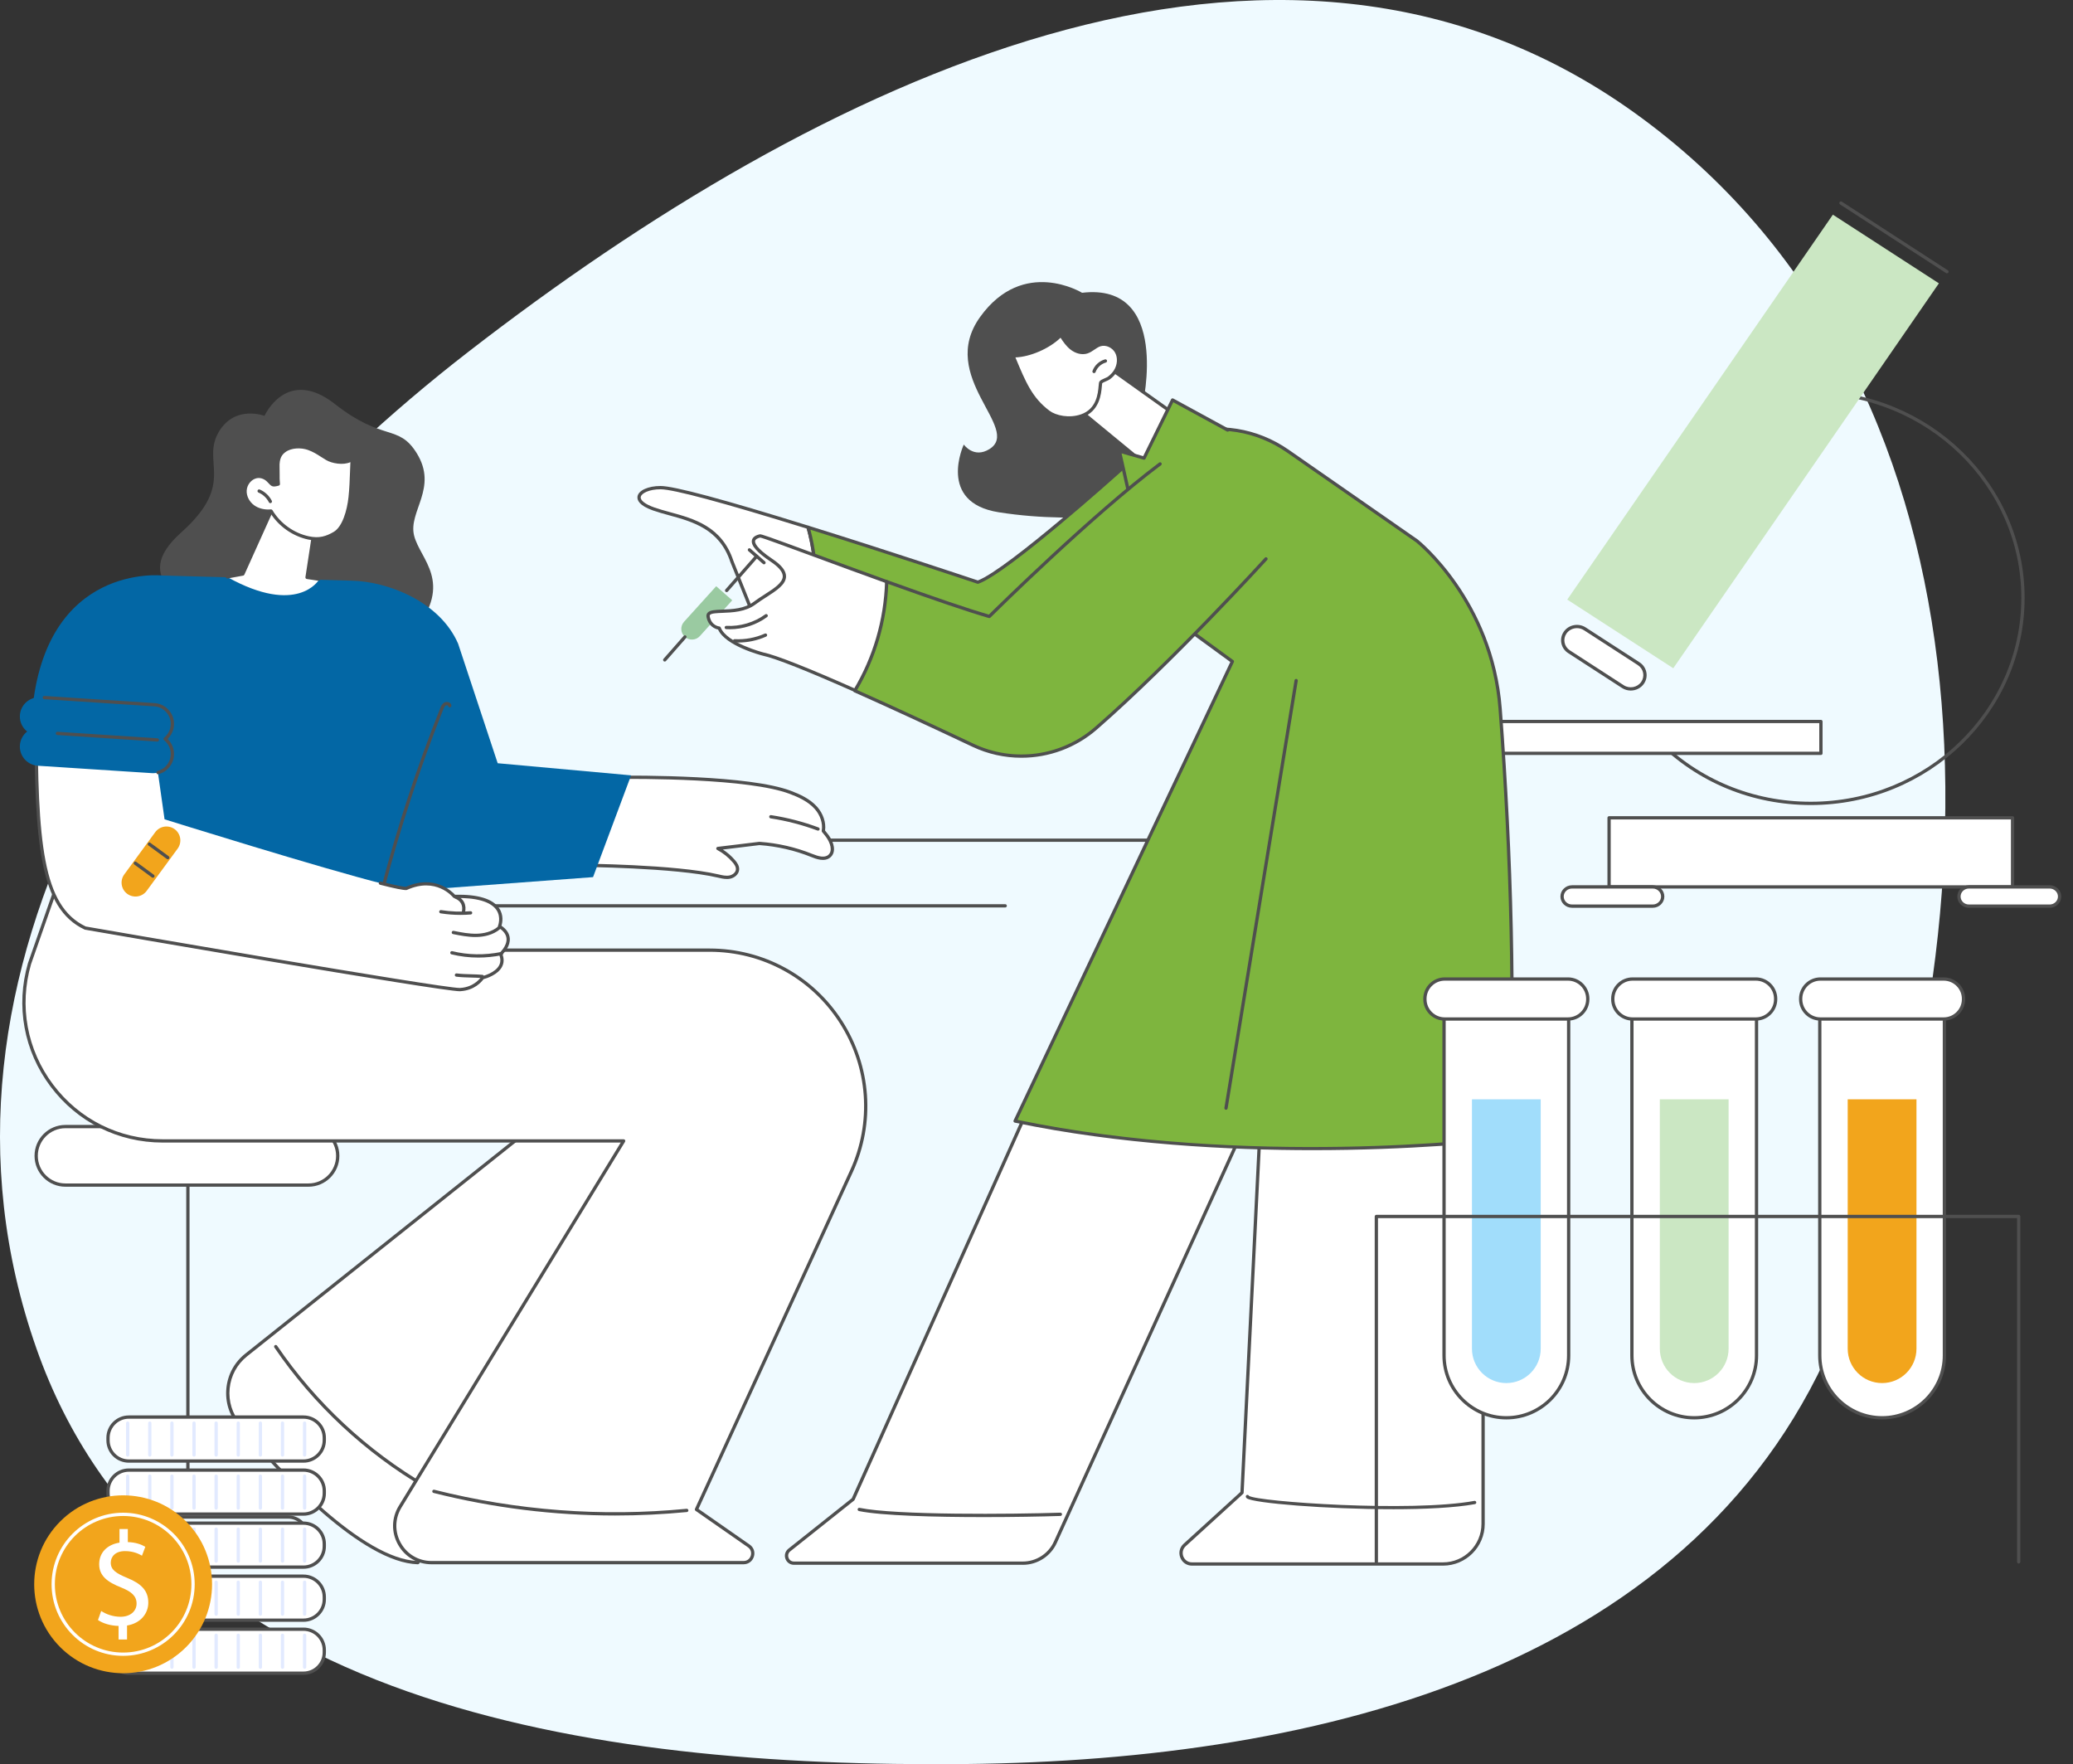 <svg xmlns="http://www.w3.org/2000/svg" width="731" height="622" viewBox="0 0 731 622" fill="none"><rect x="0" y="0" width="731" height="622" fill="#333333" stroke="none"/><path fill-rule="evenodd" clip-rule="evenodd" d="M340.341 621.944C466.701 620.652 600.215 587.263 648.096 468.92C708.199 320.368 705.571 132.087 575.996 39.495C449.837 -50.656 287.973 28.971 165.303 123.925C54.271 209.87 -34.005 342.131 12.84 475.413C57.062 601.233 208.386 623.292 340.341 621.944Z" fill="#EFFAFF"></path><g clip-path="url(#clip0_907_6957)"><path d="M638.55 283.829C617.775 283.829 598.425 275.815 584.06 261.264C583.837 261.038 583.84 260.67 584.066 260.447C584.292 260.224 584.657 260.226 584.883 260.452C599.027 274.782 618.088 282.673 638.55 282.673C679.48 282.673 712.779 250.427 712.779 210.794C712.779 171.16 679.48 138.914 638.55 138.914C638.229 138.914 637.972 138.657 637.972 138.336C637.972 138.015 638.229 137.758 638.55 137.758C680.119 137.758 713.936 170.521 713.936 210.794C713.936 251.066 680.119 283.829 638.55 283.829Z" fill="#4F4F4F"></path><path d="M642.107 254.375H526.457V265.611H642.107V254.375Z" fill="white"></path><path d="M642.109 266.19H526.461C526.14 266.19 525.883 265.932 525.883 265.612V254.375C525.883 254.054 526.14 253.797 526.461 253.797H642.109C642.429 253.797 642.687 254.054 642.687 254.375V265.612C642.687 265.932 642.429 266.19 642.109 266.19ZM527.037 265.033H641.528V254.953H527.037V265.033Z" fill="#4F4F4F"></path><path d="M709.685 288.336H567.406V312.699H709.685V288.336Z" fill="white"></path><path d="M709.689 313.277H567.41C567.09 313.277 566.832 313.02 566.832 312.699V288.336C566.832 288.015 567.09 287.758 567.41 287.758H709.689C710.01 287.758 710.267 288.015 710.267 288.336V312.699C710.267 313.02 710.01 313.277 709.689 313.277ZM567.986 312.121H709.108V288.914H567.986V312.121Z" fill="#4F4F4F"></path><path d="M722.766 312.695H694.282C692.348 312.695 690.781 314.212 690.781 316.086C690.781 317.96 692.348 319.477 694.282 319.477H722.766C724.698 319.477 726.267 317.96 726.267 316.086C726.267 314.212 724.701 312.695 722.766 312.695Z" fill="white"></path><path d="M722.77 320.055H694.286C692.036 320.055 690.207 318.276 690.207 316.086C690.207 313.897 692.036 312.117 694.286 312.117H722.77C725.02 312.117 726.85 313.897 726.85 316.086C726.85 318.276 725.02 320.055 722.77 320.055ZM694.284 313.274C692.672 313.274 691.364 314.535 691.364 316.086C691.364 317.637 692.675 318.898 694.284 318.898H722.768C724.379 318.898 725.691 317.637 725.691 316.086C725.691 314.535 724.379 313.274 722.768 313.274H694.284Z" fill="#4F4F4F"></path><path d="M582.817 312.695H554.333C552.399 312.695 550.832 314.212 550.832 316.086C550.832 317.96 552.399 319.477 554.333 319.477H582.817C584.749 319.477 586.318 317.96 586.318 316.086C586.318 314.212 584.752 312.695 582.817 312.695Z" fill="white"></path><path d="M582.817 320.055H554.333C552.083 320.055 550.254 318.276 550.254 316.086C550.254 313.897 552.083 312.117 554.333 312.117H582.817C585.067 312.117 586.897 313.897 586.897 316.086C586.897 318.276 585.067 320.055 582.817 320.055ZM554.333 313.274C552.722 313.274 551.41 314.535 551.41 316.086C551.41 317.637 552.722 318.898 554.333 318.898H582.817C584.429 318.898 585.74 317.637 585.74 316.086C585.74 314.535 584.429 313.274 582.817 313.274H554.333Z" fill="#4F4F4F"></path><path d="M590.044 235.606L552.66 211.398L646.324 75.688L683.71 99.895L590.044 235.606Z" fill="#CBE7C3"></path><path d="M686.545 96.365C686.437 96.365 686.327 96.336 686.232 96.273L648.846 72.066C648.578 71.892 648.502 71.534 648.675 71.264C648.848 70.996 649.206 70.919 649.477 71.093L686.863 95.301C687.131 95.474 687.208 95.832 687.034 96.102C686.924 96.273 686.737 96.365 686.548 96.365H686.545Z" fill="#4F4F4F"></path><path d="M577.838 233.993L558.859 221.702C556.556 220.212 553.442 220.811 551.901 223.04C550.361 225.272 550.981 228.289 553.284 229.779L572.264 242.07C574.566 243.56 577.681 242.961 579.221 240.732C580.761 238.5 580.141 235.483 577.838 233.993Z" fill="white"></path><path d="M575.043 243.469C573.979 243.469 572.901 243.175 571.952 242.559L552.973 230.269C551.716 229.457 550.867 228.214 550.583 226.776C550.302 225.359 550.602 223.916 551.43 222.718C553.143 220.234 556.618 219.566 559.178 221.222L578.158 233.512C579.414 234.325 580.263 235.565 580.547 237.006C580.829 238.422 580.529 239.865 579.701 241.064C578.623 242.625 576.849 243.469 575.046 243.469H575.043ZM556.077 221.466C554.642 221.466 553.233 222.137 552.379 223.375C551.729 224.313 551.493 225.443 551.714 226.55C551.937 227.68 552.607 228.658 553.598 229.299L572.578 241.59C574.618 242.909 577.383 242.381 578.744 240.407C579.393 239.468 579.63 238.338 579.409 237.232C579.183 236.101 578.516 235.124 577.525 234.482L558.542 222.192C557.785 221.7 556.926 221.466 556.074 221.466H556.077Z" fill="#4F4F4F"></path><path d="M516.428 296.813H94.07C93.75 296.813 93.492 296.555 93.492 296.234C93.492 295.914 93.75 295.656 94.07 295.656H516.428C516.749 295.656 517.006 295.914 517.006 296.234C517.006 296.555 516.749 296.813 516.428 296.813Z" fill="#4F4F4F"></path><path d="M354.468 319.946H94.07C93.75 319.946 93.492 319.688 93.492 319.367C93.492 319.047 93.75 318.789 94.07 318.789H354.468C354.788 318.789 355.046 319.047 355.046 319.367C355.046 319.688 354.788 319.946 354.468 319.946Z" fill="#4F4F4F"></path><path d="M66.254 531.818C65.933 531.818 65.676 531.56 65.676 531.239V397.195C65.676 396.875 65.933 396.617 66.254 396.617C66.575 396.617 66.832 396.875 66.832 397.195V531.239C66.832 531.56 66.575 531.818 66.254 531.818Z" fill="#4F4F4F"></path><path d="M108.42 542.23C108.099 542.23 107.842 541.972 107.842 541.651C107.842 538.227 105.056 535.438 101.628 535.438H30.882C27.457 535.438 24.668 538.224 24.668 541.651C24.668 541.972 24.411 542.23 24.09 542.23C23.769 542.23 23.512 541.972 23.512 541.651C23.512 537.588 26.818 534.281 30.882 534.281H101.628C105.692 534.281 108.998 537.588 108.998 541.651C108.998 541.972 108.741 542.23 108.42 542.23Z" fill="#4F4F4F"></path><path d="M27.447 548.1C27.748 546.246 26.489 544.499 24.635 544.198C22.78 543.897 21.033 545.156 20.733 547.01C20.431 548.864 21.691 550.611 23.545 550.912C25.399 551.213 27.146 549.954 27.447 548.1Z" fill="#4F4F4F"></path><path d="M111.115 548.108C111.416 546.254 110.157 544.506 108.303 544.206C106.448 543.905 104.701 545.164 104.4 547.018C104.099 548.872 105.359 550.619 107.213 550.92C109.067 551.221 110.814 549.962 111.115 548.108Z" fill="#4F4F4F"></path><path d="M108.779 397.195H23.072C17.376 397.195 12.758 401.813 12.758 407.509C12.758 413.205 17.376 417.826 23.072 417.826H108.779C114.475 417.826 119.093 413.208 119.093 407.509C119.093 401.811 114.475 397.195 108.779 397.195Z" fill="white"></path><path d="M108.779 418.404H23.072C17.066 418.404 12.18 413.518 12.18 407.509C12.18 401.501 17.066 396.617 23.072 396.617H108.779C114.785 396.617 119.671 401.503 119.671 407.509C119.671 413.515 114.785 418.404 108.779 418.404ZM23.072 397.776C17.705 397.776 13.336 402.145 13.336 407.512C13.336 412.879 17.705 417.248 23.072 417.248H108.779C114.146 417.248 118.515 412.879 118.515 407.512C118.515 402.145 114.146 397.776 108.779 397.776H23.072Z" fill="#4F4F4F"></path><path d="M402.927 142.721C402.927 142.721 412.915 99.499 381.569 103.229C381.569 103.229 360.902 90.544 345.639 111.724C330.375 132.903 360.418 151.158 348.906 158.333C343.378 161.777 339.861 156.727 339.861 156.727C339.861 156.727 330.312 177.161 352.173 180.607C382.718 185.419 409.459 179.458 409.459 179.458L402.927 142.723V142.721Z" fill="#4F4F4F"></path><path d="M424.811 153.672L390.36 129.117L373.609 138.816L406.388 165.802L424.811 153.672Z" fill="white"></path><path d="M406.39 166.379C406.259 166.379 406.13 166.335 406.022 166.248L373.243 139.262C373.096 139.141 373.02 138.957 373.033 138.768C373.048 138.579 373.156 138.41 373.319 138.316L390.07 128.617C390.265 128.504 390.512 128.514 390.696 128.646L425.146 153.2C425.301 153.311 425.393 153.492 425.388 153.681C425.383 153.871 425.288 154.049 425.128 154.155L406.708 166.285C406.611 166.348 406.5 166.379 406.39 166.379ZM374.623 138.899L406.429 165.084L423.79 153.653L390.33 129.805L374.623 138.899Z" fill="#4F4F4F"></path><path d="M381.357 146.635C377.081 148.112 372.205 147.113 369.763 145.292C363.287 140.458 360.968 134.487 357.199 125.442C362.761 125.553 370.247 122.191 374.076 118.156C375.138 119.812 376.229 121.497 377.767 122.724C379.304 123.952 381.396 124.659 383.27 124.065C384.971 123.529 386.238 122.031 387.944 121.507C390.157 120.829 392.696 122.102 393.771 124.149C394.846 126.197 394.56 128.799 393.348 130.77C392.749 131.745 391.944 132.576 391.03 133.259C390.37 133.753 388.611 134.213 388.188 134.802C387.655 135.543 388.745 144.08 381.357 146.63V146.635Z" fill="white"></path><path d="M376.987 147.926C373.93 147.926 371.088 147.006 369.417 145.76C363.046 141.006 360.667 135.289 357.066 126.631L356.666 125.669C356.59 125.487 356.611 125.282 356.722 125.122C356.829 124.964 357.008 124.87 357.2 124.87H357.21C362.433 124.962 369.837 121.787 373.656 117.765C373.777 117.636 373.951 117.571 374.13 117.589C374.306 117.605 374.466 117.702 374.561 117.852C375.586 119.45 376.645 121.101 378.125 122.281C379.344 123.256 381.289 124.092 383.092 123.524C383.855 123.282 384.538 122.817 385.258 122.325C386.031 121.8 386.827 121.256 387.768 120.966C390.171 120.231 393.031 121.516 394.276 123.895C395.388 126.016 395.215 128.839 393.835 131.086C393.228 132.077 392.397 132.968 391.369 133.735C391.038 133.982 390.544 134.195 390.024 134.419C389.537 134.626 388.804 134.942 388.652 135.152C388.631 135.228 388.588 135.728 388.549 136.169C388.318 138.821 387.779 145.035 381.539 147.19C380.043 147.705 378.485 147.929 376.979 147.929L376.987 147.926ZM358.065 126.016L358.136 126.187C361.663 134.666 363.994 140.267 370.111 144.833C372.369 146.517 377.01 147.529 381.171 146.094C386.701 144.186 387.177 138.703 387.406 136.067C387.482 135.191 387.519 134.753 387.721 134.474C388.063 134.001 388.796 133.685 389.577 133.352C390.013 133.165 390.465 132.97 390.686 132.805C391.595 132.124 392.326 131.341 392.857 130.476C394.029 128.568 394.187 126.194 393.262 124.425C392.281 122.557 389.976 121.5 388.115 122.068C387.34 122.304 386.649 122.777 385.918 123.277C385.158 123.795 384.372 124.331 383.447 124.623C381.547 125.225 379.289 124.686 377.407 123.182C375.983 122.044 374.915 120.514 373.982 119.079C370.021 122.904 363.343 125.808 358.065 126.016Z" fill="#4F4F4F"></path><path d="M385.789 131.551C385.724 131.551 385.658 131.541 385.592 131.517C385.292 131.409 385.137 131.078 385.245 130.776C385.952 128.815 387.64 127.259 389.648 126.707C389.958 126.626 390.273 126.804 390.36 127.112C390.444 127.419 390.263 127.738 389.955 127.824C388.302 128.276 386.914 129.559 386.333 131.17C386.249 131.407 386.026 131.551 385.789 131.551Z" fill="#4F4F4F"></path><path d="M396.86 355.822L372.235 369.245L300.839 528.598L278.34 546.495C276.41 548.03 277.496 551.134 279.959 551.134H360.696C365.627 551.134 370.106 548.253 372.148 543.764L460.039 350.602L396.86 355.822Z" fill="white"></path><path d="M360.698 551.708H279.961C278.589 551.708 277.409 550.872 276.956 549.577C276.504 548.281 276.906 546.893 277.979 546.039L300.365 528.231L371.706 369.007C371.758 368.891 371.845 368.797 371.955 368.736L396.581 355.313C396.652 355.274 396.731 355.25 396.81 355.245L459.989 350.025C460.196 350.012 460.391 350.101 460.509 350.269C460.627 350.437 460.648 350.656 460.562 350.842L372.67 544.004C370.539 548.688 365.839 551.714 360.692 551.714L360.698 551.708ZM372.683 369.654L301.367 528.828C301.33 528.912 301.272 528.986 301.198 529.043L278.699 546.94C277.871 547.6 277.819 548.536 278.047 549.193C278.276 549.85 278.899 550.549 279.958 550.549H360.695C365.387 550.549 369.676 547.789 371.619 543.518L459.103 351.252L397.028 356.38L372.681 369.651L372.683 369.654Z" fill="#4F4F4F"></path><path d="M346.897 534.878C329.641 534.878 310.761 534.389 302.884 532.754C302.571 532.688 302.369 532.383 302.434 532.07C302.5 531.758 302.805 531.558 303.118 531.621C315.734 534.244 357.011 533.887 373.906 533.324C373.911 533.324 373.919 533.324 373.927 533.324C374.237 533.324 374.495 533.571 374.505 533.884C374.516 534.202 374.266 534.47 373.946 534.481C367.498 534.696 357.505 534.88 346.897 534.88V534.878Z" fill="#4F4F4F"></path><path d="M522.986 332.953V537.283C522.986 545.093 516.657 551.422 508.848 551.422H420.339C416.819 551.422 415.14 547.09 417.742 544.719L437.97 526.284L447.388 336.483L522.984 332.953H522.986Z" fill="white"></path><path d="M508.846 552.001H420.337C418.463 552.001 416.881 550.915 416.203 549.17C415.527 547.425 415.966 545.556 417.351 544.292L437.403 526.016L446.81 336.455C446.826 336.158 447.063 335.919 447.362 335.906L522.958 332.376C523.111 332.368 523.271 332.426 523.384 332.536C523.497 332.644 523.563 332.796 523.563 332.954V537.284C523.563 545.398 516.96 552.001 508.846 552.001ZM447.941 337.036L438.547 526.311C438.539 526.463 438.471 526.608 438.357 526.71L418.129 545.146C416.907 546.26 416.889 547.738 417.28 548.749C417.672 549.761 418.681 550.842 420.334 550.842H508.844C516.322 550.842 522.404 544.76 522.404 537.282V333.556L447.938 337.033L447.941 337.036Z" fill="#4F4F4F"></path><path d="M491.079 532.099C467.801 532.099 441.893 529.975 439.662 528.266C439.391 528.059 439.32 527.83 439.307 527.672C439.28 527.354 439.517 527.073 439.835 527.049C440.087 527.026 440.308 527.168 440.408 527.383C443.407 529.462 497.61 533.26 519.899 529.171C520.22 529.11 520.514 529.32 520.572 529.636C520.63 529.949 520.422 530.251 520.107 530.309C513.06 531.602 502.375 532.104 491.079 532.104V532.099Z" fill="#4F4F4F"></path><path d="M232.924 171.925C238.447 171.925 261.309 178.559 284.943 185.908C288.634 199.01 288.586 213.193 284.772 226.259L266.318 218.484L258.081 197.946C253.239 183.266 239.524 182.654 230.443 179.426C221.365 176.198 225.817 171.922 232.924 171.922V171.925Z" fill="white"></path><path d="M284.776 226.837C284.7 226.837 284.624 226.822 284.55 226.793L266.096 219.018C265.954 218.957 265.841 218.844 265.783 218.7L257.546 198.161C253.711 186.541 244.246 183.947 235.896 181.66C233.893 181.111 232.003 180.593 230.253 179.973C225.343 178.228 224.58 176.311 224.804 175.01C225.169 172.887 228.586 171.344 232.926 171.344C237.662 171.344 255.22 176.057 285.115 185.353C285.302 185.411 285.447 185.561 285.502 185.747C289.205 198.9 289.145 213.343 285.331 226.417C285.284 226.575 285.173 226.706 285.023 226.777C284.945 226.814 284.861 226.832 284.774 226.832L284.776 226.837ZM266.769 218.045L284.401 225.473C287.949 212.87 287.978 199.024 284.474 186.368C255.288 177.297 237.468 172.503 232.928 172.503C228.904 172.503 226.171 173.906 225.947 175.208C225.742 176.393 227.498 177.768 230.642 178.885C232.353 179.492 234.224 180.004 236.203 180.548C244.835 182.911 254.618 185.592 258.634 197.767L266.769 218.045Z" fill="#4F4F4F"></path><path d="M284.946 185.901C314.292 195.027 344.823 205.257 344.823 205.257C355.361 201.559 396.432 164.527 396.432 164.527L396.701 164.719C408.205 169.918 410.234 155.094 416.887 153.086C429.545 149.259 443.263 151.496 454.118 159.047L499.661 190.719C499.661 190.719 526.061 211.426 528.994 249.922C532.692 298.427 534.303 348.918 532.34 401.135C530.776 401.679 439.717 412.387 357.95 395.247L434.565 233.223L414.403 218.483C414.403 218.483 412.56 216.746 409.903 213.847L373.973 246.095C365.761 253.465 354.033 255.434 343.864 251.149L284.777 226.258C288.591 213.192 288.638 199.012 284.948 185.907L284.946 185.901Z" fill="#7EB53E"></path><path d="M463.048 405.509C433.767 405.509 394.94 403.59 357.83 395.81C357.656 395.773 357.509 395.66 357.43 395.502C357.351 395.345 357.349 395.158 357.425 394.998L433.838 233.405L414.059 218.949C414.038 218.936 414.022 218.92 414.004 218.902C413.986 218.886 412.296 217.288 409.862 214.657L374.354 246.521C366.017 254.002 353.961 256.028 343.636 251.678L284.549 226.787C284.279 226.674 284.137 226.374 284.218 226.09C287.974 213.222 288.032 199.005 284.386 186.06C284.329 185.855 284.386 185.636 284.539 185.489C284.691 185.339 284.909 185.287 285.114 185.353C312.928 194.003 342.167 203.762 344.814 204.648C355.411 200.668 395.634 164.467 396.041 164.099C396.244 163.918 396.544 163.899 396.767 164.057L396.988 164.215C403.806 167.266 406.942 163.016 410.261 158.514C412.23 155.846 414.091 153.323 416.717 152.529C429.585 148.642 443.335 150.842 454.447 158.569L499.99 190.241C500.282 190.47 526.65 211.568 529.57 249.875C533.642 303.295 534.738 352.777 532.916 401.153C532.908 401.39 532.753 401.6 532.527 401.676C531.623 401.992 507.991 404.802 475.23 405.396C471.398 405.464 467.321 405.506 463.048 405.506V405.509ZM358.786 394.829C439.271 411.533 525.32 401.514 531.781 400.638C533.576 352.457 532.475 303.166 528.419 249.964C525.538 212.183 499.567 191.38 499.304 191.175L453.788 159.523C442.969 151.998 429.58 149.856 417.053 153.641C414.795 154.324 413.045 156.695 411.194 159.205C407.906 163.666 404.174 168.72 396.488 165.261C392.283 169.041 355.159 202.248 345.019 205.807C344.898 205.849 344.764 205.852 344.643 205.81C344.341 205.71 314.484 195.714 285.785 186.772C289.16 199.48 289.052 213.319 285.477 225.922L344.091 250.614C354.003 254.79 365.581 252.845 373.587 245.662L409.52 213.414C409.757 213.201 410.119 213.219 410.332 213.453C412.774 216.118 414.546 217.816 414.777 218.034L434.91 232.751C435.134 232.914 435.21 233.213 435.092 233.466L358.789 394.827L358.786 394.829Z" fill="#4F4F4F"></path><path d="M432.324 391.268C432.293 391.268 432.261 391.268 432.23 391.26C431.914 391.208 431.701 390.911 431.754 390.595L456.49 239.845C456.543 239.53 456.837 239.309 457.155 239.369C457.47 239.422 457.683 239.719 457.631 240.034L432.895 390.784C432.847 391.068 432.603 391.268 432.324 391.268Z" fill="#4F4F4F"></path><path d="M241.525 224.561C243.086 225.933 245.462 225.78 246.834 224.219L258.205 211.647L252.554 206.68L241.183 219.251C239.811 220.813 239.963 223.189 241.525 224.561Z" fill="#9ACAA1"></path><path d="M269.408 198.965C269.272 198.965 269.138 198.918 269.027 198.821L263.884 194.303C263.644 194.092 263.621 193.727 263.831 193.485C264.041 193.246 264.407 193.222 264.648 193.433L269.792 197.951C270.031 198.161 270.055 198.526 269.845 198.768C269.732 198.897 269.571 198.965 269.411 198.965H269.408Z" fill="#4F4F4F"></path><path d="M256.237 208.764C256.101 208.764 255.964 208.717 255.856 208.62C255.617 208.409 255.593 208.044 255.804 207.802L266.401 195.743C266.612 195.504 266.977 195.48 267.219 195.69C267.458 195.901 267.482 196.266 267.271 196.508L256.674 208.567C256.561 208.696 256.4 208.764 256.24 208.764H256.237Z" fill="#4F4F4F"></path><path d="M234.401 233.246C234.265 233.246 234.128 233.199 234.02 233.101C233.781 232.891 233.757 232.526 233.968 232.284L241.091 224.18C241.301 223.941 241.666 223.918 241.908 224.128C242.147 224.338 242.171 224.703 241.961 224.945L234.838 233.049C234.725 233.177 234.564 233.246 234.404 233.246H234.401Z" fill="#4F4F4F"></path><path d="M266.082 212.661C272.603 207.764 282.485 204.542 272.051 197.54C261.616 190.538 266.86 189.197 268.029 188.94C268.749 188.782 290.45 197.077 312.673 205.073C318.077 225.827 309.043 232.106 302.088 243.671C287.232 237.074 274.214 231.688 269.015 230.592C269.015 230.592 255.836 227.228 253.618 221.451C253.618 221.451 250.435 221.206 249.714 217.484C248.994 213.765 259.66 217.484 266.082 212.664V212.661Z" fill="white"></path><path d="M302.089 244.249C302.01 244.249 301.931 244.233 301.855 244.199C284.526 236.503 273.437 232.114 268.898 231.157C268.335 231.012 255.821 227.761 253.208 221.963C252.268 221.758 249.792 220.911 249.148 217.592C249.032 217 249.134 216.496 249.452 216.093C250.238 215.1 252.112 215.026 254.701 214.926C258.179 214.79 262.508 214.622 265.733 212.198C266.96 211.278 268.298 210.419 269.591 209.588C272.887 207.472 275.999 205.475 276.023 203.22C276.039 201.671 274.633 199.971 271.726 198.021C266.939 194.809 264.781 192.348 265.134 190.506C265.27 189.78 265.864 188.824 267.904 188.377C268.424 188.259 270.953 189.152 287.325 195.192C294.666 197.9 303.805 201.269 312.868 204.531C313.047 204.597 313.184 204.744 313.231 204.931C317.676 221.994 312.563 229.338 306.644 237.841C305.293 239.781 303.895 241.789 302.583 243.973C302.476 244.152 302.284 244.254 302.087 244.254L302.089 244.249ZM266.429 213.123C262.915 215.762 258.195 215.946 254.749 216.08C252.727 216.159 250.817 216.235 250.359 216.811C250.296 216.893 250.217 217.037 250.283 217.371C250.911 220.62 253.637 220.867 253.663 220.869C253.887 220.885 254.079 221.03 254.157 221.24C256.244 226.675 269.029 229.998 269.158 230.029C273.713 230.991 284.721 235.333 301.858 242.935C303.112 240.887 304.423 239.003 305.695 237.176C311.417 228.957 316.364 221.85 312.19 205.514C303.217 202.284 294.193 198.956 286.926 196.275C277.377 192.753 269.105 189.704 268.077 189.523C266.997 189.773 266.372 190.185 266.272 190.721C266.159 191.321 266.524 193.134 272.372 197.059C275.629 199.243 277.201 201.261 277.182 203.23C277.153 206.111 273.784 208.271 270.22 210.561C268.942 211.381 267.623 212.227 266.429 213.123Z" fill="#4F4F4F"></path><path d="M257.312 221.85C256.902 221.85 256.489 221.839 256.076 221.816C255.758 221.797 255.514 221.527 255.532 221.206C255.551 220.888 255.829 220.638 256.142 220.662C260.949 220.927 265.941 219.453 269.833 216.612C270.091 216.422 270.454 216.48 270.643 216.738C270.832 216.995 270.774 217.358 270.517 217.547C266.687 220.344 262.04 221.853 257.314 221.853L257.312 221.85Z" fill="#4F4F4F"></path><path d="M260.299 226.538C259.868 226.538 259.437 226.528 259.008 226.504C258.69 226.488 258.446 226.215 258.462 225.897C258.477 225.576 258.748 225.34 259.069 225.35C262.704 225.55 266.376 224.867 269.698 223.387C269.99 223.256 270.332 223.387 270.463 223.679C270.594 223.97 270.463 224.312 270.171 224.444C267.078 225.823 263.69 226.541 260.302 226.541L260.299 226.538Z" fill="#4F4F4F"></path><path d="M348.846 217.344C348.846 217.344 391.768 174.724 416.079 158.588C423.861 153.424 433.581 150.235 439.532 153.855C450.582 160.573 454.078 182.105 446.421 197.039C446.421 197.039 413.747 232.983 386.493 256.723C374.497 267.173 357.468 269.55 343.088 262.742C330.868 256.957 315.339 249.713 301.422 243.531C308.377 231.966 312.277 218.561 312.671 205.069C326.557 210.063 340.385 214.889 348.846 217.341V217.344Z" fill="#7EB53E"></path><path d="M432.92 151.619L413.478 141.023L403.421 161.507L394.727 159.033L397.899 173.185L432.92 151.619Z" fill="#7EB53E"></path><path d="M397.9 173.764C397.635 173.764 397.398 173.58 397.338 173.311L394.163 159.16C394.118 158.96 394.181 158.753 394.331 158.613C394.478 158.474 394.691 158.422 394.885 158.477L403.118 160.819L412.961 140.769C413.029 140.627 413.155 140.519 413.305 140.472C413.455 140.425 413.618 140.441 413.757 140.517L433.2 151.112C433.481 151.264 433.584 151.617 433.431 151.898C433.279 152.179 432.929 152.284 432.645 152.129L413.734 141.823L403.943 161.765C403.819 162.017 403.535 162.141 403.265 162.067L395.506 159.859L398.468 173.062C398.539 173.375 398.342 173.682 398.029 173.753C397.987 173.764 397.945 173.766 397.903 173.766L397.9 173.764Z" fill="#4F4F4F"></path><path d="M446.421 197.043C446.421 197.043 413.747 232.987 386.493 256.727C374.497 267.177 357.468 269.553 343.088 262.746C330.868 256.961 315.339 249.717 301.422 243.535C308.377 231.97 312.277 218.565 312.671 205.073C326.557 210.067 340.385 214.893 348.846 217.345C348.846 217.345 384.362 182.08 409.076 163.562L446.418 197.041L446.421 197.043Z" fill="#7EB53E"></path><path d="M360.173 267.164C354.29 267.164 348.369 265.887 342.841 263.269C327.018 255.778 312.614 249.139 301.188 244.063C301.036 243.995 300.923 243.866 300.87 243.708C300.821 243.551 300.842 243.377 300.926 243.235C307.838 231.741 311.7 218.539 312.094 205.055C312.099 204.871 312.194 204.697 312.346 204.595C312.501 204.49 312.693 204.466 312.869 204.529C329.796 210.619 341.519 214.601 348.684 216.696C351.867 213.552 385.335 180.634 408.733 163.1C408.99 162.908 409.35 162.961 409.542 163.216C409.734 163.471 409.682 163.833 409.427 164.025C385.027 182.308 349.612 217.403 349.257 217.758C349.107 217.905 348.889 217.963 348.689 217.902C341.637 215.858 330.033 211.925 313.227 205.888C312.709 219.072 308.927 231.967 302.256 243.272C316.549 249.63 332.448 257.071 343.338 262.223C357.494 268.923 374.287 266.594 386.115 256.29C413.03 232.845 445.667 197.012 445.996 196.652C446.211 196.415 446.577 196.399 446.813 196.612C447.05 196.828 447.068 197.193 446.853 197.43C446.527 197.79 413.842 233.67 386.877 257.16C379.321 263.742 369.798 267.164 360.178 267.164H360.173Z" fill="#4F4F4F"></path><path d="M663.678 499.868C651.543 499.868 641.707 490.029 641.707 477.897V356.422H685.649V477.897C685.649 490.032 675.811 499.868 663.678 499.868Z" fill="white"></path><path d="M663.678 500.446C651.243 500.446 641.129 490.329 641.129 477.897V356.422C641.129 356.101 641.386 355.844 641.707 355.844H685.652C685.972 355.844 686.23 356.101 686.23 356.422V477.897C686.23 490.332 676.113 500.446 663.681 500.446H663.678ZM642.285 357V477.897C642.285 489.693 651.882 499.29 663.678 499.29C675.474 499.29 685.071 489.693 685.071 477.897V357H642.285Z" fill="#4F4F4F"></path><path d="M663.68 487.631C656.982 487.631 651.555 482.204 651.555 475.506V387.586H675.802V475.506C675.802 482.201 670.374 487.631 663.677 487.631H663.68Z" fill="#F2A51C"></path><path d="M685.415 345.172H641.943C638.089 345.172 634.965 348.296 634.965 352.15V352.287C634.965 356.141 638.089 359.265 641.943 359.265H685.415C689.269 359.265 692.393 356.141 692.393 352.287V352.15C692.393 348.296 689.269 345.172 685.415 345.172Z" fill="white"></path><path d="M685.415 359.846H641.943C637.777 359.846 634.387 356.456 634.387 352.29V352.15C634.387 347.984 637.777 344.594 641.943 344.594H685.415C689.581 344.594 692.972 347.984 692.972 352.15V352.29C692.972 356.456 689.581 359.846 685.415 359.846ZM641.943 345.753C638.413 345.753 635.543 348.623 635.543 352.153V352.292C635.543 355.822 638.413 358.693 641.943 358.693H685.415C688.945 358.693 691.815 355.822 691.815 352.292V352.153C691.815 348.623 688.945 345.753 685.415 345.753H641.943Z" fill="#4F4F4F"></path><path d="M597.428 499.868C585.293 499.868 575.457 490.029 575.457 477.897V356.422H619.399V477.897C619.399 490.032 609.561 499.868 597.428 499.868Z" fill="white"></path><path d="M597.428 500.446C584.993 500.446 574.879 490.329 574.879 477.897V356.422C574.879 356.101 575.136 355.844 575.457 355.844H619.402C619.722 355.844 619.98 356.101 619.98 356.422V477.897C619.98 490.332 609.863 500.446 597.431 500.446H597.428ZM576.035 357V477.897C576.035 489.693 585.632 499.29 597.428 499.29C609.224 499.29 618.821 489.693 618.821 477.897V357H576.035Z" fill="#4F4F4F"></path><path d="M597.43 487.631C590.735 487.631 585.305 482.204 585.305 475.506V387.586H609.552V475.506C609.552 482.201 604.124 487.631 597.427 487.631H597.43Z" fill="#CBE7C3"></path><path d="M619.165 345.172H575.693C571.839 345.172 568.715 348.296 568.715 352.15V352.287C568.715 356.141 571.839 359.265 575.693 359.265H619.165C623.019 359.265 626.143 356.141 626.143 352.287V352.15C626.143 348.296 623.019 345.172 619.165 345.172Z" fill="white"></path><path d="M619.165 359.846H575.693C571.527 359.846 568.137 356.456 568.137 352.29V352.15C568.137 347.984 571.527 344.594 575.693 344.594H619.165C623.331 344.594 626.722 347.984 626.722 352.15V352.29C626.722 356.456 623.331 359.846 619.165 359.846ZM575.693 345.753C572.163 345.753 569.293 348.623 569.293 352.153V352.292C569.293 355.822 572.163 358.693 575.693 358.693H619.165C622.695 358.693 625.565 355.822 625.565 352.292V352.153C625.565 348.623 622.695 345.753 619.165 345.753H575.693Z" fill="#4F4F4F"></path><path d="M531.182 499.868C519.046 499.868 509.211 490.029 509.211 477.897V356.422H553.153V477.897C553.153 490.032 543.315 499.868 531.182 499.868Z" fill="white"></path><path d="M531.182 500.446C518.747 500.446 508.633 490.329 508.633 477.897V356.422C508.633 356.101 508.89 355.844 509.211 355.844H553.156C553.476 355.844 553.734 356.101 553.734 356.422V477.897C553.734 490.332 543.617 500.446 531.185 500.446H531.182ZM509.789 357V477.897C509.789 489.693 519.386 499.29 531.182 499.29C542.978 499.29 552.575 489.693 552.575 477.897V357H509.789Z" fill="#4F4F4F"></path><path d="M531.18 487.631C524.485 487.631 519.055 482.204 519.055 475.506V387.586H543.302V475.506C543.302 482.201 537.874 487.631 531.177 487.631H531.18Z" fill="#A1DDFB"></path><path d="M552.915 345.172H509.443C505.589 345.172 502.465 348.296 502.465 352.15V352.287C502.465 356.141 505.589 359.265 509.443 359.265H552.915C556.769 359.265 559.893 356.141 559.893 352.287V352.15C559.893 348.296 556.769 345.172 552.915 345.172Z" fill="white"></path><path d="M552.915 359.846H509.443C505.277 359.846 501.887 356.456 501.887 352.29V352.15C501.887 347.984 505.277 344.594 509.443 344.594H552.915C557.081 344.594 560.471 347.984 560.471 352.15V352.29C560.471 356.456 557.081 359.846 552.915 359.846ZM509.443 345.753C505.913 345.753 503.043 348.623 503.043 352.153V352.292C503.043 355.822 505.913 358.693 509.443 358.693H552.915C556.445 358.693 559.315 355.822 559.315 352.292V352.153C559.315 348.623 556.445 345.753 552.915 345.753H509.443Z" fill="#4F4F4F"></path><path d="M711.852 551.241C711.531 551.241 711.273 550.983 711.273 550.663V429.469H485.918V550.663C485.918 550.983 485.661 551.241 485.34 551.241C485.019 551.241 484.762 550.983 484.762 550.663V428.891C484.762 428.57 485.019 428.312 485.34 428.312H711.852C712.172 428.312 712.43 428.57 712.43 428.891V550.663C712.43 550.983 712.172 551.241 711.852 551.241Z" fill="#4F4F4F"></path><path d="M93.263 146.624C93.263 146.624 101.096 129.119 118.141 142.479C135.186 155.839 140.485 149.389 146.933 159.755C154.571 172.033 143.939 180.257 146.01 188.778C148.084 197.302 160.062 205.132 146.01 222.638C131.959 240.143 78.98 235.766 73.681 223.56C68.382 211.351 44.427 205.132 64.006 187.627C83.585 170.122 70.577 162.786 77.366 151.923C83.125 142.71 93.26 146.624 93.26 146.624H93.263Z" fill="#4F4F4F"></path><path d="M199.992 387.609L86.809 477.722C79.213 483.77 78.123 494.896 84.404 502.3C99.852 520.513 128.049 550.369 147.352 550.942L253.051 388.734L199.992 387.609Z" fill="white"></path><path d="M147.35 551.523H147.335C127.748 550.942 99.224 520.671 83.964 502.676C80.825 498.976 79.356 494.279 79.829 489.448C80.302 484.619 82.652 480.293 86.45 477.27L199.632 387.158C199.737 387.073 199.858 387.029 200.006 387.031L253.065 388.156C253.276 388.162 253.467 388.28 253.565 388.464C253.662 388.648 253.654 388.874 253.538 389.05L147.839 551.257C147.732 551.423 147.55 551.52 147.356 551.52L147.35 551.523ZM200.187 388.193L87.17 478.174C83.619 481 81.422 485.045 80.98 489.561C80.539 494.076 81.911 498.466 84.847 501.927C99.897 519.674 127.913 549.46 147.048 550.353L252.001 389.292L200.189 388.193H200.187Z" fill="#4F4F4F"></path><path d="M150.189 524.735C150.09 524.735 149.99 524.709 149.898 524.656C128.849 512.376 110.472 495.239 96.754 475.1C96.572 474.837 96.641 474.477 96.906 474.296C97.169 474.117 97.529 474.183 97.711 474.448C111.334 494.445 129.583 511.461 150.481 523.657C150.757 523.818 150.849 524.172 150.689 524.448C150.581 524.632 150.387 524.735 150.189 524.735Z" fill="#4F4F4F"></path><path d="M22.549 305.102L10.411 339.741C1.34 371.017 24.804 402.256 57.37 402.256H219.919L141.106 531.206C135.823 539.851 142.044 550.943 152.174 550.943H262.2C265.367 550.943 266.647 546.863 264.05 545.052L245.586 532.189L300.241 412.956C316.95 376.505 290.316 334.997 250.217 334.997H95.729L96.342 314.453L22.551 305.104L22.549 305.102Z" fill="white"></path><path d="M262.201 551.523H152.176C147.206 551.523 142.787 548.934 140.356 544.6C137.925 540.265 138.022 535.145 140.613 530.906L218.888 402.833H57.371C41.667 402.833 27.247 395.632 17.817 383.073C8.383 370.517 5.481 354.662 9.858 339.578L22.006 304.909C22.096 304.652 22.348 304.494 22.624 304.528L96.414 313.877C96.708 313.914 96.929 314.172 96.919 314.469L96.325 334.416H250.218C269.248 334.416 286.743 343.978 297.02 359.993C307.297 376.008 308.698 395.897 300.768 413.195L246.313 531.989L264.38 544.576C265.776 545.549 266.349 547.225 265.839 548.85C265.329 550.472 263.902 551.52 262.199 551.52L262.201 551.523ZM22.942 305.735L10.956 339.933C6.693 354.634 9.526 370.115 18.739 382.379C27.952 394.643 42.032 401.677 57.371 401.677H219.921C220.131 401.677 220.323 401.79 220.425 401.971C220.528 402.153 220.523 402.379 220.415 402.555L141.602 531.505C139.231 535.384 139.144 540.066 141.368 544.029C143.591 547.993 147.631 550.361 152.178 550.361H262.204C263.642 550.361 264.456 549.399 264.74 548.5C265.024 547.601 264.903 546.345 263.723 545.522L245.259 532.659C245.03 532.498 244.946 532.199 245.064 531.944L299.719 412.708C307.484 395.771 306.112 376.297 296.05 360.613C285.988 344.932 268.856 335.57 250.224 335.57H95.728C95.57 335.57 95.423 335.507 95.313 335.394C95.205 335.281 95.144 335.131 95.15 334.973L95.746 314.952L22.939 305.727L22.942 305.735Z" fill="#4F4F4F"></path><path d="M216.926 534.323C195.362 534.323 173.906 531.663 152.863 526.367C152.553 526.288 152.367 525.975 152.443 525.665C152.522 525.355 152.834 525.166 153.145 525.244C182.278 532.578 212.213 534.838 242.116 531.952C242.432 531.929 242.716 532.155 242.747 532.473C242.779 532.791 242.545 533.072 242.227 533.103C233.79 533.916 225.347 534.323 216.923 534.323H216.926Z" fill="#4F4F4F"></path><path d="M291.762 294.787C291.307 294.167 290.824 293.568 290.322 292.984C290.831 290.135 289.678 287.015 287.701 284.813C285.32 282.155 281.963 280.594 278.62 279.338C261.653 272.961 212.344 274.112 212.344 274.112C212.344 274.112 205.35 287.982 204.375 305.064C204.375 305.064 237.837 305.264 253.216 308.852C254.554 309.165 255.939 309.499 257.29 309.244C258.641 308.989 259.955 307.966 260.068 306.597C260.16 305.49 259.477 304.478 258.752 303.635C257.185 301.808 255.266 300.286 253.143 299.153L267.807 297.376C274.099 297.828 280.32 299.235 286.174 301.587C288.237 302.415 290.81 303.288 292.482 301.818C294.432 300.105 293.292 296.885 291.757 294.79L291.762 294.787Z" fill="white"></path><path d="M256.28 309.907C255.22 309.907 254.177 309.662 253.16 309.426L253.089 309.41C237.949 305.878 204.71 305.641 204.376 305.638C204.056 305.638 203.801 305.376 203.801 305.057C203.801 304.739 204.061 304.482 204.379 304.482H204.382C204.718 304.482 238.086 304.721 253.352 308.285L253.423 308.301C254.679 308.595 255.98 308.898 257.189 308.672C258.241 308.474 259.408 307.662 259.5 306.545C259.578 305.602 258.911 304.692 258.322 304.006C256.803 302.235 254.973 300.773 252.879 299.659C252.655 299.54 252.534 299.291 252.582 299.041C252.629 298.794 252.831 298.602 253.081 298.573L267.745 296.796C267.782 296.791 267.818 296.791 267.855 296.796C274.292 297.259 280.529 298.689 286.399 301.047C288.57 301.919 290.765 302.56 292.108 301.38C293.682 299.995 292.791 297.17 291.298 295.13C290.875 294.552 290.412 293.973 289.887 293.361C289.774 293.23 289.726 293.054 289.755 292.883C290.207 290.354 289.258 287.41 287.274 285.2C284.898 282.55 281.465 281.023 278.421 279.88C264.047 274.476 226.321 274.507 215.103 274.647H215.095C214.78 274.647 214.519 274.392 214.517 274.076C214.514 273.756 214.769 273.495 215.087 273.49C226.358 273.351 264.262 273.325 278.826 278.797C282.001 279.99 285.592 281.591 288.133 284.427C290.278 286.819 291.338 290.007 290.935 292.814C291.411 293.374 291.834 293.91 292.229 294.449C294.084 296.983 295.002 300.376 292.867 302.253C290.804 304.067 287.655 302.802 285.962 302.124C280.225 299.819 274.121 298.418 267.824 297.958L254.913 299.525C256.519 300.563 257.954 301.817 259.195 303.262C259.931 304.119 260.761 305.278 260.648 306.65C260.509 308.356 258.908 309.536 257.399 309.818C257.024 309.889 256.65 309.917 256.277 309.917L256.28 309.907Z" fill="#4F4F4F"></path><path d="M288.456 292.862C288.388 292.862 288.32 292.849 288.254 292.825C282.916 290.838 277.356 289.392 271.729 288.533C271.414 288.485 271.195 288.188 271.245 287.873C271.293 287.558 271.584 287.342 271.905 287.389C277.611 288.262 283.247 289.726 288.659 291.742C288.958 291.855 289.111 292.186 289 292.486C288.914 292.72 288.693 292.862 288.459 292.862H288.456Z" fill="#4F4F4F"></path><path d="M22.548 300.954L79.237 318.912L209.126 309.247L222.533 273.367L175.498 269.093L161.543 226.938C155.051 211.988 136.589 204.975 123.955 204.731L57.211 202.912C57.211 202.912 15.982 198.341 11.316 251.204L38.195 254.29L22.545 300.96L22.548 300.954Z" fill="#0367A5"></path><path d="M135.103 313.367C135.055 313.367 135.005 313.362 134.955 313.349C134.645 313.267 134.461 312.952 134.543 312.642C140.12 291.333 147.083 270.153 155.239 249.691C155.481 249.087 155.843 248.172 156.656 247.707C157.173 247.41 157.859 247.399 158.403 247.68C158.85 247.912 159.129 248.311 159.174 248.774C159.203 249.092 158.969 249.373 158.651 249.405C158.338 249.434 158.051 249.2 158.02 248.882C158.014 248.816 157.965 248.756 157.87 248.708C157.678 248.608 157.402 248.608 157.231 248.708C156.805 248.953 156.553 249.515 156.314 250.12C148.176 270.537 141.229 291.672 135.665 312.934C135.597 313.194 135.363 313.365 135.105 313.365L135.103 313.367Z" fill="#4F4F4F"></path><path d="M135.387 311.696C113.9 306.342 58.028 288.863 58.028 288.863L53.128 254.313L12.703 251.203C12.703 297.847 14.141 319.671 29.554 326.957C29.554 326.957 156.774 349.204 162.273 348.904C167.772 348.607 170.166 344.733 170.166 344.733C170.166 344.733 179.179 342.659 176.543 336.377C176.543 336.377 182.809 330.86 176.154 326.623C176.154 326.623 180.814 315.523 160.223 316.046C160.223 316.046 154.057 308.361 143.288 313.231C142.302 313.289 139.464 312.711 135.39 311.693L135.387 311.696Z" fill="white"></path><path d="M162.169 349.484C155.112 349.484 35.096 328.67 29.955 327.776C29.902 327.768 29.855 327.752 29.805 327.729C13.866 320.196 12.121 297.539 12.121 251.203C12.121 251.042 12.189 250.887 12.305 250.779C12.423 250.669 12.581 250.614 12.741 250.627L53.166 253.736C53.484 253.76 53.724 254.039 53.697 254.357C53.674 254.675 53.4 254.914 53.077 254.888L13.275 251.825C13.291 297.171 15.018 319.394 30.226 326.649C33.95 327.295 155.272 348.328 162.112 348.328C162.159 348.328 162.198 348.328 162.235 348.325C167.371 348.046 169.645 344.464 169.668 344.427C169.75 344.296 169.881 344.201 170.031 344.167C170.076 344.156 174.607 343.079 176.024 340.308C176.584 339.215 176.576 337.967 176.003 336.6C175.906 336.371 175.969 336.106 176.153 335.943C176.179 335.919 178.826 333.546 178.618 330.912C178.505 329.492 177.569 328.215 175.835 327.109C175.598 326.956 175.503 326.656 175.611 326.396C175.624 326.367 176.815 323.408 175.038 320.819C173.017 317.878 167.897 316.424 160.227 316.621C160.048 316.613 159.875 316.545 159.762 316.406C159.52 316.106 153.727 309.135 143.518 313.754C143.455 313.782 143.384 313.801 143.313 313.803C142.233 313.877 139.179 313.257 133.998 311.937C133.688 311.858 133.501 311.543 133.58 311.233C133.659 310.923 133.974 310.734 134.285 310.815C140.159 312.313 142.349 312.65 143.124 312.65C143.132 312.65 143.14 312.65 143.145 312.65C153.067 308.226 159.304 314.198 160.466 315.454C168.514 315.296 173.745 316.873 176 320.175C177.698 322.659 177.157 325.329 176.836 326.38C178.652 327.639 179.638 329.132 179.769 330.82C179.974 333.467 177.987 335.74 177.212 336.518C177.774 338.072 177.719 339.523 177.049 340.831C175.566 343.725 171.527 344.961 170.512 345.229C169.913 346.073 167.358 349.198 162.296 349.471C162.259 349.471 162.212 349.474 162.164 349.474L162.169 349.484Z" fill="#4F4F4F"></path><path d="M163.38 322.316C163.333 322.316 163.283 322.311 163.235 322.297C162.925 322.216 162.741 321.9 162.82 321.593C163.396 319.372 162.507 317.585 160.447 316.814C160.147 316.701 159.995 316.37 160.108 316.071C160.218 315.771 160.552 315.621 160.851 315.732C163.488 316.715 164.671 319.072 163.942 321.882C163.874 322.142 163.64 322.316 163.383 322.316H163.38Z" fill="#4F4F4F"></path><path d="M162.378 322.57C160.031 322.57 157.681 322.386 155.363 322.018C155.048 321.968 154.832 321.671 154.882 321.355C154.932 321.04 155.229 320.824 155.545 320.874C158.967 321.416 162.449 321.547 165.901 321.269C166.213 321.248 166.497 321.482 166.523 321.8C166.55 322.118 166.311 322.396 165.993 322.423C164.789 322.52 163.585 322.567 162.378 322.567V322.57Z" fill="#4F4F4F"></path><path d="M167.639 330.368C164.953 330.368 162.311 329.843 159.751 329.333C159.439 329.27 159.233 328.967 159.297 328.652C159.36 328.339 159.659 328.134 159.977 328.197C162.661 328.731 165.442 329.285 168.191 329.201C170.31 329.138 173.322 328.649 175.648 326.662C175.89 326.455 176.255 326.483 176.463 326.725C176.67 326.97 176.641 327.332 176.4 327.54C173.816 329.743 170.528 330.287 168.225 330.355C168.031 330.36 167.836 330.363 167.639 330.363V330.368Z" fill="#4F4F4F"></path><path d="M168.639 337.611C165.44 337.611 162.289 337.233 159.206 336.476C158.896 336.4 158.706 336.087 158.782 335.777C158.859 335.467 159.171 335.275 159.482 335.354C165.049 336.72 170.857 336.818 176.742 335.638C177.055 335.572 177.36 335.777 177.423 336.092C177.486 336.405 177.284 336.71 176.969 336.773C174.169 337.333 171.388 337.614 168.639 337.614V337.611Z" fill="#4F4F4F"></path><path d="M170.072 344.84C170.056 344.84 170.038 344.84 170.022 344.84C168.702 344.727 167.343 344.69 166.029 344.653C164.337 344.609 162.589 344.561 160.885 344.348C160.567 344.309 160.344 344.02 160.383 343.702C160.423 343.384 160.709 343.16 161.03 343.2C162.675 343.405 164.397 343.452 166.061 343.497C167.393 343.534 168.768 343.57 170.122 343.689C170.44 343.718 170.676 343.996 170.647 344.314C170.621 344.617 170.369 344.843 170.072 344.843V344.84Z" fill="#4F4F4F"></path><path d="M58.221 260.522C59.667 259.374 60.645 257.649 60.773 255.662C61.015 251.93 58.187 248.705 54.452 248.463L14.214 245.85C10.481 245.609 7.256 248.437 7.014 252.172C6.865 254.474 7.887 256.582 9.567 257.917C8.121 259.066 7.143 260.79 7.014 262.777C6.773 266.51 9.601 269.735 13.336 269.977L53.574 272.589C57.307 272.831 60.532 270.003 60.773 266.268C60.923 263.965 59.901 261.857 58.221 260.522Z" fill="#0367A5"></path><path d="M55.716 272.969C55.459 272.969 55.225 272.795 55.157 272.535C55.075 272.225 55.262 271.909 55.572 271.83C58.166 271.158 60.024 268.908 60.198 266.232C60.329 264.208 59.457 262.245 57.864 260.978C57.724 260.867 57.646 260.702 57.646 260.526C57.646 260.349 57.727 260.181 57.864 260.074C59.236 258.985 60.085 257.364 60.198 255.629C60.306 253.978 59.764 252.383 58.671 251.14C57.58 249.896 56.069 249.152 54.415 249.045L15.583 246.521C15.265 246.5 15.023 246.224 15.044 245.906C15.065 245.588 15.347 245.357 15.659 245.368L54.492 247.891C56.452 248.017 58.245 248.9 59.541 250.377C60.837 251.854 61.48 253.744 61.352 255.705C61.233 257.537 60.421 259.261 59.099 260.528C60.658 262.024 61.491 264.137 61.352 266.311C61.147 269.486 58.939 272.154 55.861 272.953C55.814 272.966 55.764 272.971 55.716 272.971V272.969Z" fill="#4F4F4F"></path><path d="M55.489 261.458C55.489 261.458 55.463 261.458 55.45 261.458L20.208 259.155C19.89 259.134 19.648 258.858 19.669 258.54C19.69 258.222 19.956 257.98 20.284 258.001L55.526 260.304C55.844 260.325 56.086 260.601 56.065 260.919C56.044 261.224 55.792 261.46 55.489 261.46V261.458Z" fill="#4F4F4F"></path><path d="M44.874 315.143C42.692 313.543 42.219 310.478 43.82 308.294L54.741 293.401C56.342 291.22 59.406 290.747 61.591 292.347C63.772 293.948 64.245 297.013 62.645 299.197L51.724 314.089C50.123 316.271 47.058 316.744 44.874 315.143Z" fill="#F2A51C"></path><path d="M59.164 302.95C59.045 302.95 58.924 302.913 58.822 302.837L52.33 298.077C52.072 297.888 52.017 297.525 52.206 297.267C52.395 297.01 52.755 296.954 53.016 297.144L59.508 301.904C59.766 302.093 59.821 302.456 59.632 302.713C59.519 302.868 59.342 302.95 59.164 302.95Z" fill="#4F4F4F"></path><path d="M53.915 309.471C53.797 309.471 53.676 309.435 53.573 309.358L47.373 304.811C47.115 304.622 47.06 304.259 47.249 304.002C47.438 303.744 47.801 303.689 48.059 303.878L54.259 308.425C54.517 308.614 54.572 308.977 54.383 309.235C54.27 309.39 54.094 309.471 53.915 309.471Z" fill="#4F4F4F"></path><path d="M112.382 204.542C112.382 204.542 104.813 217.148 80.25 203.507L85.641 202.376L96.275 178.789L111.691 183.649L108.274 203.564L112.382 204.542Z" fill="white"></path><path d="M112.313 204.759C112.284 204.759 112.255 204.759 112.226 204.751L108.186 204.139C108.034 204.115 107.897 204.034 107.808 203.91C107.716 203.787 107.679 203.632 107.703 203.479L110.699 183.884L96.592 179.495L86.168 202.614C86.089 202.788 85.931 202.911 85.745 202.946L80.265 203.952C79.947 204.015 79.65 203.803 79.592 203.487C79.534 203.174 79.742 202.872 80.057 202.814L85.237 201.863L95.749 178.551C95.87 178.286 96.166 178.152 96.448 178.236L111.519 182.925C111.792 183.009 111.963 183.282 111.919 183.564L108.935 203.08L112.402 203.605C112.718 203.653 112.936 203.947 112.888 204.262C112.846 204.549 112.599 204.754 112.318 204.754L112.313 204.759Z" fill="#4F4F4F"></path><path d="M98.149 170.658C97.934 168.723 98.097 166.783 98.01 164.838C97.871 161.708 98.73 160.11 100.289 158.946C102.51 157.287 106.142 157.156 108.755 158.081C111.367 159.006 112.937 160.291 115.321 161.708C117.452 162.975 122.062 163.637 124.197 161.868C123.955 166.363 123.955 170.879 123.469 175.352C122.925 180.367 121.216 186.152 117.912 188.053C115.063 189.693 112.537 190.455 108.773 189.648C103.327 188.481 98.428 184.962 95.584 180.173C93.368 180.383 91.044 179.902 89.249 178.582C87.454 177.263 86.269 175.063 86.424 172.842C86.579 170.621 88.211 168.51 90.385 168.04C91.878 167.717 93.381 168.274 94.472 169.294C96.059 170.779 95.736 171.331 98.149 170.652V170.658Z" fill="white"></path><path d="M111.605 190.55C110.696 190.55 109.721 190.444 108.648 190.216C103.186 189.046 98.213 185.529 95.272 180.78C92.88 180.932 90.636 180.322 88.906 179.053C86.885 177.568 85.684 175.118 85.847 172.805C86.028 170.235 87.886 167.993 90.263 167.477C91.847 167.136 93.566 167.659 94.868 168.876C95.225 169.209 95.49 169.499 95.703 169.733C96.311 170.395 96.421 170.516 97.527 170.229C97.443 169.194 97.449 168.158 97.457 167.151C97.462 166.4 97.467 165.624 97.433 164.867C97.296 161.808 98.048 159.9 99.943 158.486C102.524 156.559 106.422 156.646 108.948 157.539C110.906 158.233 112.318 159.137 113.816 160.094C114.381 160.457 114.967 160.83 115.616 161.216C117.601 162.397 121.924 163.006 123.827 161.427C124.006 161.28 124.251 161.253 124.456 161.356C124.661 161.458 124.787 161.674 124.774 161.902C124.692 163.395 124.637 164.917 124.584 166.389C124.479 169.351 124.369 172.414 124.04 175.42C123.775 177.867 122.568 186.044 118.2 188.56C116.131 189.751 114.126 190.555 111.608 190.555L111.605 190.55ZM95.582 179.597C95.785 179.597 95.974 179.702 96.079 179.881C98.831 184.515 103.623 187.955 108.893 189.086C112.575 189.874 114.964 189.086 117.622 187.556C120.718 185.774 122.374 180.052 122.889 175.292C123.212 172.329 123.32 169.286 123.428 166.344C123.467 165.225 123.509 164.079 123.562 162.935C121.004 164.105 117.033 163.403 115.022 162.207C114.362 161.816 113.766 161.432 113.19 161.067C111.689 160.107 110.394 159.277 108.559 158.627C106.241 157.807 102.776 157.81 100.632 159.411C99.48 160.27 98.437 161.519 98.584 164.815C98.618 165.601 98.613 166.392 98.608 167.159C98.6 168.292 98.595 169.464 98.721 170.597C98.752 170.879 98.576 171.141 98.303 171.218C96.287 171.785 95.819 171.578 94.846 170.516C94.636 170.287 94.4 170.027 94.074 169.722C93.049 168.763 91.716 168.347 90.504 168.61C88.649 169.012 87.14 170.852 86.995 172.887C86.861 174.811 87.879 176.866 89.587 178.12C91.153 179.268 93.317 179.805 95.525 179.6C95.543 179.6 95.561 179.597 95.58 179.597H95.582Z" fill="#4F4F4F"></path><path d="M95.336 177.397C95.125 177.397 94.92 177.281 94.818 177.079C94.053 175.565 92.718 174.319 91.154 173.657C90.859 173.533 90.723 173.194 90.846 172.9C90.97 172.605 91.311 172.469 91.603 172.592C93.414 173.357 94.96 174.803 95.848 176.556C95.993 176.84 95.877 177.189 95.593 177.334C95.509 177.376 95.42 177.397 95.333 177.397H95.336Z" fill="#4F4F4F"></path></g><path d="M107.024 499.617H45.422C41.375 499.617 38.094 502.898 38.094 506.945V507.797C38.094 511.844 41.375 515.125 45.422 515.125H107.024C111.071 515.125 114.352 511.844 114.352 507.797V506.945C114.352 502.898 111.071 499.617 107.024 499.617Z" fill="white"></path><path d="M107.023 515.703H45.418C41.057 515.703 37.512 512.158 37.512 507.797V506.945C37.512 502.587 41.057 499.039 45.418 499.039H107.023C111.383 499.039 114.929 502.585 114.929 506.945V507.797C114.929 512.158 111.383 515.703 107.023 515.703ZM45.418 500.196C41.696 500.196 38.668 503.224 38.668 506.943V507.794C38.668 511.516 41.696 514.544 45.418 514.544H107.023C110.745 514.544 113.773 511.516 113.773 507.794V506.943C113.773 503.221 110.745 500.196 107.023 500.196H45.418Z" fill="#4F4F4F"></path><path d="M45.024 513.567C44.703 513.567 44.445 513.307 44.445 512.989V501.75C44.445 501.429 44.703 501.172 45.024 501.172C45.344 501.172 45.602 501.432 45.602 501.75V512.989C45.602 513.31 45.344 513.567 45.024 513.567Z" fill="#E2EAFF"></path><path d="M52.824 513.567C52.504 513.567 52.246 513.307 52.246 512.989V501.75C52.246 501.429 52.504 501.172 52.824 501.172C53.145 501.172 53.403 501.432 53.403 501.75V512.989C53.403 513.31 53.145 513.567 52.824 513.567Z" fill="#E2EAFF"></path><path d="M60.625 513.567C60.304 513.567 60.047 513.307 60.047 512.989V501.75C60.047 501.429 60.304 501.172 60.625 501.172C60.946 501.172 61.203 501.432 61.203 501.75V512.989C61.203 513.31 60.946 513.567 60.625 513.567Z" fill="#E2EAFF"></path><path d="M68.422 513.567C68.101 513.567 67.844 513.307 67.844 512.989V501.75C67.844 501.429 68.101 501.172 68.422 501.172C68.743 501.172 69 501.432 69 501.75V512.989C69 513.31 68.743 513.567 68.422 513.567Z" fill="#E2EAFF"></path><path d="M76.219 513.567C75.898 513.567 75.641 513.307 75.641 512.989V501.75C75.641 501.429 75.898 501.172 76.219 501.172C76.54 501.172 76.797 501.432 76.797 501.75V512.989C76.797 513.31 76.54 513.567 76.219 513.567Z" fill="#E2EAFF"></path><path d="M84.02 513.567C83.699 513.567 83.441 513.307 83.441 512.989V501.75C83.441 501.429 83.699 501.172 84.02 501.172C84.34 501.172 84.598 501.432 84.598 501.75V512.989C84.598 513.31 84.34 513.567 84.02 513.567Z" fill="#E2EAFF"></path><path d="M91.82 513.567C91.5 513.567 91.242 513.307 91.242 512.989V501.75C91.242 501.429 91.5 501.172 91.82 501.172C92.141 501.172 92.399 501.432 92.399 501.75V512.989C92.399 513.31 92.141 513.567 91.82 513.567Z" fill="#E2EAFF"></path><path d="M99.617 513.567C99.297 513.567 99.039 513.307 99.039 512.989V501.75C99.039 501.429 99.297 501.172 99.617 501.172C99.938 501.172 100.196 501.432 100.196 501.75V512.989C100.196 513.31 99.938 513.567 99.617 513.567Z" fill="#E2EAFF"></path><path d="M107.418 513.567C107.097 513.567 106.84 513.307 106.84 512.989V501.75C106.84 501.429 107.097 501.172 107.418 501.172C107.739 501.172 107.996 501.432 107.996 501.75V512.989C107.996 513.31 107.736 513.567 107.418 513.567Z" fill="#E2EAFF"></path><path d="M107.024 518.312H45.422C41.375 518.312 38.094 521.593 38.094 525.641V526.492C38.094 530.539 41.375 533.82 45.422 533.82H107.024C111.071 533.82 114.352 530.539 114.352 526.492V525.641C114.352 521.593 111.071 518.312 107.024 518.312Z" fill="white"></path><path d="M107.023 534.399H45.418C41.057 534.399 37.512 530.853 37.512 526.492V525.641C37.512 521.28 41.057 517.734 45.418 517.734H107.023C111.383 517.734 114.929 521.28 114.929 525.641V526.492C114.929 530.853 111.383 534.399 107.023 534.399ZM45.418 518.894C41.696 518.894 38.668 521.921 38.668 525.641V526.492C38.668 530.214 41.696 533.239 45.418 533.239H107.023C110.745 533.239 113.773 530.211 113.773 526.492V525.641C113.773 521.919 110.745 518.891 107.023 518.891H45.418V518.894Z" fill="#4F4F4F"></path><path d="M45.024 532.271C44.703 532.271 44.445 532.01 44.445 531.692V520.453C44.445 520.133 44.703 519.875 45.024 519.875C45.344 519.875 45.602 520.135 45.602 520.453V531.692C45.602 532.013 45.344 532.271 45.024 532.271Z" fill="#E2EAFF"></path><path d="M52.824 532.271C52.504 532.271 52.246 532.01 52.246 531.692V520.453C52.246 520.133 52.504 519.875 52.824 519.875C53.145 519.875 53.403 520.135 53.403 520.453V531.692C53.403 532.013 53.145 532.271 52.824 532.271Z" fill="#E2EAFF"></path><path d="M60.625 532.271C60.304 532.271 60.047 532.01 60.047 531.692V520.453C60.047 520.133 60.304 519.875 60.625 519.875C60.946 519.875 61.203 520.135 61.203 520.453V531.692C61.203 532.013 60.946 532.271 60.625 532.271Z" fill="#E2EAFF"></path><path d="M68.422 532.271C68.101 532.271 67.844 532.01 67.844 531.692V520.453C67.844 520.133 68.101 519.875 68.422 519.875C68.743 519.875 69 520.135 69 520.453V531.692C69 532.013 68.743 532.271 68.422 532.271Z" fill="#E2EAFF"></path><path d="M76.219 532.271C75.898 532.271 75.641 532.01 75.641 531.692V520.453C75.641 520.133 75.898 519.875 76.219 519.875C76.54 519.875 76.797 520.135 76.797 520.453V531.692C76.797 532.013 76.54 532.271 76.219 532.271Z" fill="#E2EAFF"></path><path d="M84.02 532.271C83.699 532.271 83.441 532.01 83.441 531.692V520.453C83.441 520.133 83.699 519.875 84.02 519.875C84.34 519.875 84.598 520.135 84.598 520.453V531.692C84.598 532.013 84.34 532.271 84.02 532.271Z" fill="#E2EAFF"></path><path d="M91.82 532.271C91.5 532.271 91.242 532.01 91.242 531.692V520.453C91.242 520.133 91.5 519.875 91.82 519.875C92.141 519.875 92.399 520.135 92.399 520.453V531.692C92.399 532.013 92.141 532.271 91.82 532.271Z" fill="#E2EAFF"></path><path d="M99.617 532.271C99.297 532.271 99.039 532.01 99.039 531.692V520.453C99.039 520.133 99.297 519.875 99.617 519.875C99.938 519.875 100.196 520.135 100.196 520.453V531.692C100.196 532.013 99.938 532.271 99.617 532.271Z" fill="#E2EAFF"></path><path d="M107.418 532.271C107.097 532.271 106.84 532.01 106.84 531.692V520.453C106.84 520.133 107.097 519.875 107.418 519.875C107.739 519.875 107.996 520.135 107.996 520.453V531.692C107.996 532.013 107.736 532.271 107.418 532.271Z" fill="#E2EAFF"></path><path d="M107.024 537.016H45.422C41.375 537.016 38.094 540.296 38.094 544.344V545.195C38.094 549.242 41.375 552.523 45.422 552.523H107.024C111.071 552.523 114.352 549.242 114.352 545.195V544.344C114.352 540.296 111.071 537.016 107.024 537.016Z" fill="white"></path><path d="M107.023 553.102H45.418C41.057 553.102 37.512 549.556 37.512 545.195V544.344C37.512 539.983 41.057 536.438 45.418 536.438H107.023C111.383 536.438 114.929 539.983 114.929 544.344V545.195C114.929 549.556 111.383 553.102 107.023 553.102ZM45.418 537.594C41.696 537.594 38.668 540.622 38.668 544.341V545.193C38.668 548.915 41.696 551.94 45.418 551.94H107.023C110.745 551.94 113.77 548.912 113.77 545.193V544.341C113.77 540.619 110.742 537.594 107.02 537.594H45.415H45.418Z" fill="#4F4F4F"></path><path d="M45.024 550.966C44.703 550.966 44.445 550.706 44.445 550.388V539.149C44.445 538.828 44.703 538.57 45.024 538.57C45.344 538.57 45.602 538.831 45.602 539.149V550.388C45.602 550.708 45.344 550.966 45.024 550.966Z" fill="#E2EAFF"></path><path d="M52.824 550.966C52.504 550.966 52.246 550.706 52.246 550.388V539.149C52.246 538.828 52.504 538.57 52.824 538.57C53.145 538.57 53.403 538.831 53.403 539.149V550.388C53.403 550.708 53.145 550.966 52.824 550.966Z" fill="#E2EAFF"></path><path d="M60.625 550.966C60.304 550.966 60.047 550.706 60.047 550.388V539.149C60.047 538.828 60.304 538.57 60.625 538.57C60.946 538.57 61.203 538.831 61.203 539.149V550.388C61.203 550.708 60.946 550.966 60.625 550.966Z" fill="#E2EAFF"></path><path d="M68.422 550.966C68.101 550.966 67.844 550.706 67.844 550.388V539.149C67.844 538.828 68.101 538.57 68.422 538.57C68.743 538.57 69 538.831 69 539.149V550.388C69 550.708 68.743 550.966 68.422 550.966Z" fill="#E2EAFF"></path><path d="M76.219 550.966C75.898 550.966 75.641 550.706 75.641 550.388V539.149C75.641 538.828 75.898 538.57 76.219 538.57C76.54 538.57 76.797 538.831 76.797 539.149V550.388C76.797 550.708 76.54 550.966 76.219 550.966Z" fill="#E2EAFF"></path><path d="M84.02 550.966C83.699 550.966 83.441 550.706 83.441 550.388V539.149C83.441 538.828 83.699 538.57 84.02 538.57C84.34 538.57 84.598 538.831 84.598 539.149V550.388C84.598 550.708 84.34 550.966 84.02 550.966Z" fill="#E2EAFF"></path><path d="M91.82 550.966C91.5 550.966 91.242 550.706 91.242 550.388V539.149C91.242 538.828 91.5 538.57 91.82 538.57C92.141 538.57 92.399 538.831 92.399 539.149V550.388C92.399 550.708 92.141 550.966 91.82 550.966Z" fill="#E2EAFF"></path><path d="M99.617 550.966C99.297 550.966 99.039 550.706 99.039 550.388V539.149C99.039 538.828 99.297 538.57 99.617 538.57C99.938 538.57 100.196 538.831 100.196 539.149V550.388C100.196 550.708 99.938 550.966 99.617 550.966Z" fill="#E2EAFF"></path><path d="M107.418 550.966C107.097 550.966 106.84 550.706 106.84 550.388V539.149C106.84 538.828 107.097 538.57 107.418 538.57C107.739 538.57 107.996 538.831 107.996 539.149V550.388C107.996 550.708 107.736 550.966 107.418 550.966Z" fill="#E2EAFF"></path><path d="M107.024 555.719H45.422C41.375 555.719 38.094 559 38.094 563.047V563.898C38.094 567.946 41.375 571.226 45.422 571.226H107.024C111.071 571.226 114.352 567.946 114.352 563.898V563.047C114.352 559 111.071 555.719 107.024 555.719Z" fill="white"></path><path d="M107.023 571.805H45.418C41.057 571.805 37.512 568.259 37.512 563.898V563.047C37.512 558.686 41.057 555.141 45.418 555.141H107.023C111.383 555.141 114.929 558.686 114.929 563.047V563.898C114.929 568.259 111.383 571.805 107.023 571.805ZM45.418 556.297C41.696 556.297 38.668 559.325 38.668 563.044V563.896C38.668 567.618 41.696 570.643 45.418 570.643H107.023C110.745 570.643 113.773 567.615 113.773 563.896V563.044C113.773 559.322 110.745 556.297 107.023 556.297H45.418Z" fill="#4F4F4F"></path><path d="M45.024 569.669C44.703 569.669 44.445 569.409 44.445 569.091V557.852C44.445 557.531 44.703 557.273 45.024 557.273C45.344 557.273 45.602 557.534 45.602 557.852V569.091C45.602 569.411 45.344 569.669 45.024 569.669Z" fill="#E2EAFF"></path><path d="M52.824 569.669C52.504 569.669 52.246 569.409 52.246 569.091V557.852C52.246 557.531 52.504 557.273 52.824 557.273C53.145 557.273 53.403 557.534 53.403 557.852V569.091C53.403 569.411 53.145 569.669 52.824 569.669Z" fill="#E2EAFF"></path><path d="M60.625 569.669C60.304 569.669 60.047 569.409 60.047 569.091V557.852C60.047 557.531 60.304 557.273 60.625 557.273C60.946 557.273 61.203 557.534 61.203 557.852V569.091C61.203 569.411 60.946 569.669 60.625 569.669Z" fill="#E2EAFF"></path><path d="M68.422 569.669C68.101 569.669 67.844 569.409 67.844 569.091V557.852C67.844 557.531 68.101 557.273 68.422 557.273C68.743 557.273 69 557.534 69 557.852V569.091C69 569.411 68.743 569.669 68.422 569.669Z" fill="#E2EAFF"></path><path d="M76.219 569.669C75.898 569.669 75.641 569.409 75.641 569.091V557.852C75.641 557.531 75.898 557.273 76.219 557.273C76.54 557.273 76.797 557.534 76.797 557.852V569.091C76.797 569.411 76.54 569.669 76.219 569.669Z" fill="#E2EAFF"></path><path d="M84.02 569.669C83.699 569.669 83.441 569.409 83.441 569.091V557.852C83.441 557.531 83.699 557.273 84.02 557.273C84.34 557.273 84.598 557.534 84.598 557.852V569.091C84.598 569.411 84.34 569.669 84.02 569.669Z" fill="#E2EAFF"></path><path d="M91.82 569.669C91.5 569.669 91.242 569.409 91.242 569.091V557.852C91.242 557.531 91.5 557.273 91.82 557.273C92.141 557.273 92.399 557.534 92.399 557.852V569.091C92.399 569.411 92.141 569.669 91.82 569.669Z" fill="#E2EAFF"></path><path d="M99.617 569.669C99.297 569.669 99.039 569.409 99.039 569.091V557.852C99.039 557.531 99.297 557.273 99.617 557.273C99.938 557.273 100.196 557.534 100.196 557.852V569.091C100.196 569.411 99.938 569.669 99.617 569.669Z" fill="#E2EAFF"></path><path d="M107.418 569.669C107.097 569.669 106.84 569.409 106.84 569.091V557.852C106.84 557.531 107.097 557.273 107.418 557.273C107.739 557.273 107.996 557.534 107.996 557.852V569.091C107.996 569.411 107.736 569.669 107.418 569.669Z" fill="#E2EAFF"></path><path d="M107.024 574.414H45.422C41.375 574.414 38.094 577.695 38.094 581.742V582.594C38.094 586.641 41.375 589.922 45.422 589.922H107.024C111.071 589.922 114.352 586.641 114.352 582.594V581.742C114.352 577.695 111.071 574.414 107.024 574.414Z" fill="white"></path><path d="M107.023 590.5H45.418C41.057 590.5 37.512 586.954 37.512 582.594V581.742C37.512 577.382 41.057 573.836 45.418 573.836H107.023C111.383 573.836 114.929 577.382 114.929 581.742V582.594C114.929 586.952 111.383 590.5 107.023 590.5ZM45.418 574.992C41.696 574.992 38.668 578.02 38.668 581.74V582.591C38.668 586.313 41.696 589.338 45.418 589.338H107.023C110.745 589.338 113.773 586.31 113.773 582.591V581.74C113.773 578.018 110.745 574.992 107.023 574.992H45.418Z" fill="#4F4F4F"></path><path d="M45.024 588.372C44.703 588.372 44.445 588.112 44.445 587.794V576.555C44.445 576.234 44.703 575.977 45.024 575.977C45.344 575.977 45.602 576.237 45.602 576.555V587.794C45.602 588.115 45.344 588.372 45.024 588.372Z" fill="#E2EAFF"></path><path d="M52.824 588.372C52.504 588.372 52.246 588.112 52.246 587.794V576.555C52.246 576.234 52.504 575.977 52.824 575.977C53.145 575.977 53.403 576.237 53.403 576.555V587.794C53.403 588.115 53.145 588.372 52.824 588.372Z" fill="#E2EAFF"></path><path d="M60.625 588.372C60.304 588.372 60.047 588.112 60.047 587.794V576.555C60.047 576.234 60.304 575.977 60.625 575.977C60.946 575.977 61.203 576.237 61.203 576.555V587.794C61.203 588.115 60.946 588.372 60.625 588.372Z" fill="#E2EAFF"></path><path d="M68.422 588.372C68.101 588.372 67.844 588.112 67.844 587.794V576.555C67.844 576.234 68.101 575.977 68.422 575.977C68.743 575.977 69 576.237 69 576.555V587.794C69 588.115 68.743 588.372 68.422 588.372Z" fill="#E2EAFF"></path><path d="M76.219 588.372C75.898 588.372 75.641 588.112 75.641 587.794V576.555C75.641 576.234 75.898 575.977 76.219 575.977C76.54 575.977 76.797 576.237 76.797 576.555V587.794C76.797 588.115 76.54 588.372 76.219 588.372Z" fill="#E2EAFF"></path><path d="M84.02 588.372C83.699 588.372 83.441 588.112 83.441 587.794V576.555C83.441 576.234 83.699 575.977 84.02 575.977C84.34 575.977 84.598 576.237 84.598 576.555V587.794C84.598 588.115 84.34 588.372 84.02 588.372Z" fill="#E2EAFF"></path><path d="M91.82 588.372C91.5 588.372 91.242 588.112 91.242 587.794V576.555C91.242 576.234 91.5 575.977 91.82 575.977C92.141 575.977 92.399 576.237 92.399 576.555V587.794C92.399 588.115 92.141 588.372 91.82 588.372Z" fill="#E2EAFF"></path><path d="M99.617 588.372C99.297 588.372 99.039 588.112 99.039 587.794V576.555C99.039 576.234 99.297 575.977 99.617 575.977C99.938 575.977 100.196 576.237 100.196 576.555V587.794C100.196 588.115 99.938 588.372 99.617 588.372Z" fill="#E2EAFF"></path><path d="M107.418 588.372C107.097 588.372 106.84 588.112 106.84 587.794V576.555C106.84 576.234 107.097 575.977 107.418 575.977C107.739 575.977 107.996 576.237 107.996 576.555V587.794C107.996 588.115 107.736 588.372 107.418 588.372Z" fill="#E2EAFF"></path><path d="M65.594 580.745C77.841 568.498 77.841 548.642 65.594 536.396C53.347 524.149 33.492 524.149 21.245 536.396C8.998 548.642 8.998 568.498 21.245 580.745C33.492 592.992 53.347 592.992 65.594 580.745Z" fill="#F2A51C"></path><path d="M43.42 583.802C29.506 583.802 18.188 572.481 18.188 558.569C18.188 544.657 29.508 533.336 43.42 533.336C57.333 533.336 68.653 544.657 68.653 558.569C68.653 572.481 57.333 583.802 43.42 583.802ZM43.42 534.492C30.144 534.492 19.344 545.293 19.344 558.569C19.344 571.845 30.144 582.645 43.42 582.645C56.696 582.645 67.497 571.845 67.497 558.569C67.497 545.293 56.696 534.492 43.42 534.492Z" fill="white"></path><path d="M41.807 578.044V573.253C39.055 573.205 36.208 572.351 34.547 571.166L35.685 567.988C37.394 569.126 39.859 570.028 42.516 570.028C45.886 570.028 48.162 568.083 48.162 565.378C48.162 562.673 46.312 561.157 42.8 559.732C37.961 557.834 34.973 555.653 34.973 551.524C34.973 547.394 37.772 544.598 42.138 543.885V539.094H45.079V543.696C47.925 543.791 49.87 544.55 51.248 545.357L50.062 548.488C49.066 547.917 47.121 546.874 44.085 546.874C40.432 546.874 39.057 549.055 39.057 550.953C39.057 553.421 40.813 554.654 44.94 556.362C49.826 558.355 52.294 560.823 52.294 565.044C52.294 568.792 49.684 572.304 44.798 573.111V578.044H41.809H41.807Z" fill="white"></path><defs><clipPath id="clip0_907_6957"><rect width="719.844" height="481" fill="white" transform="translate(7 71)"></rect></clipPath></defs></svg>